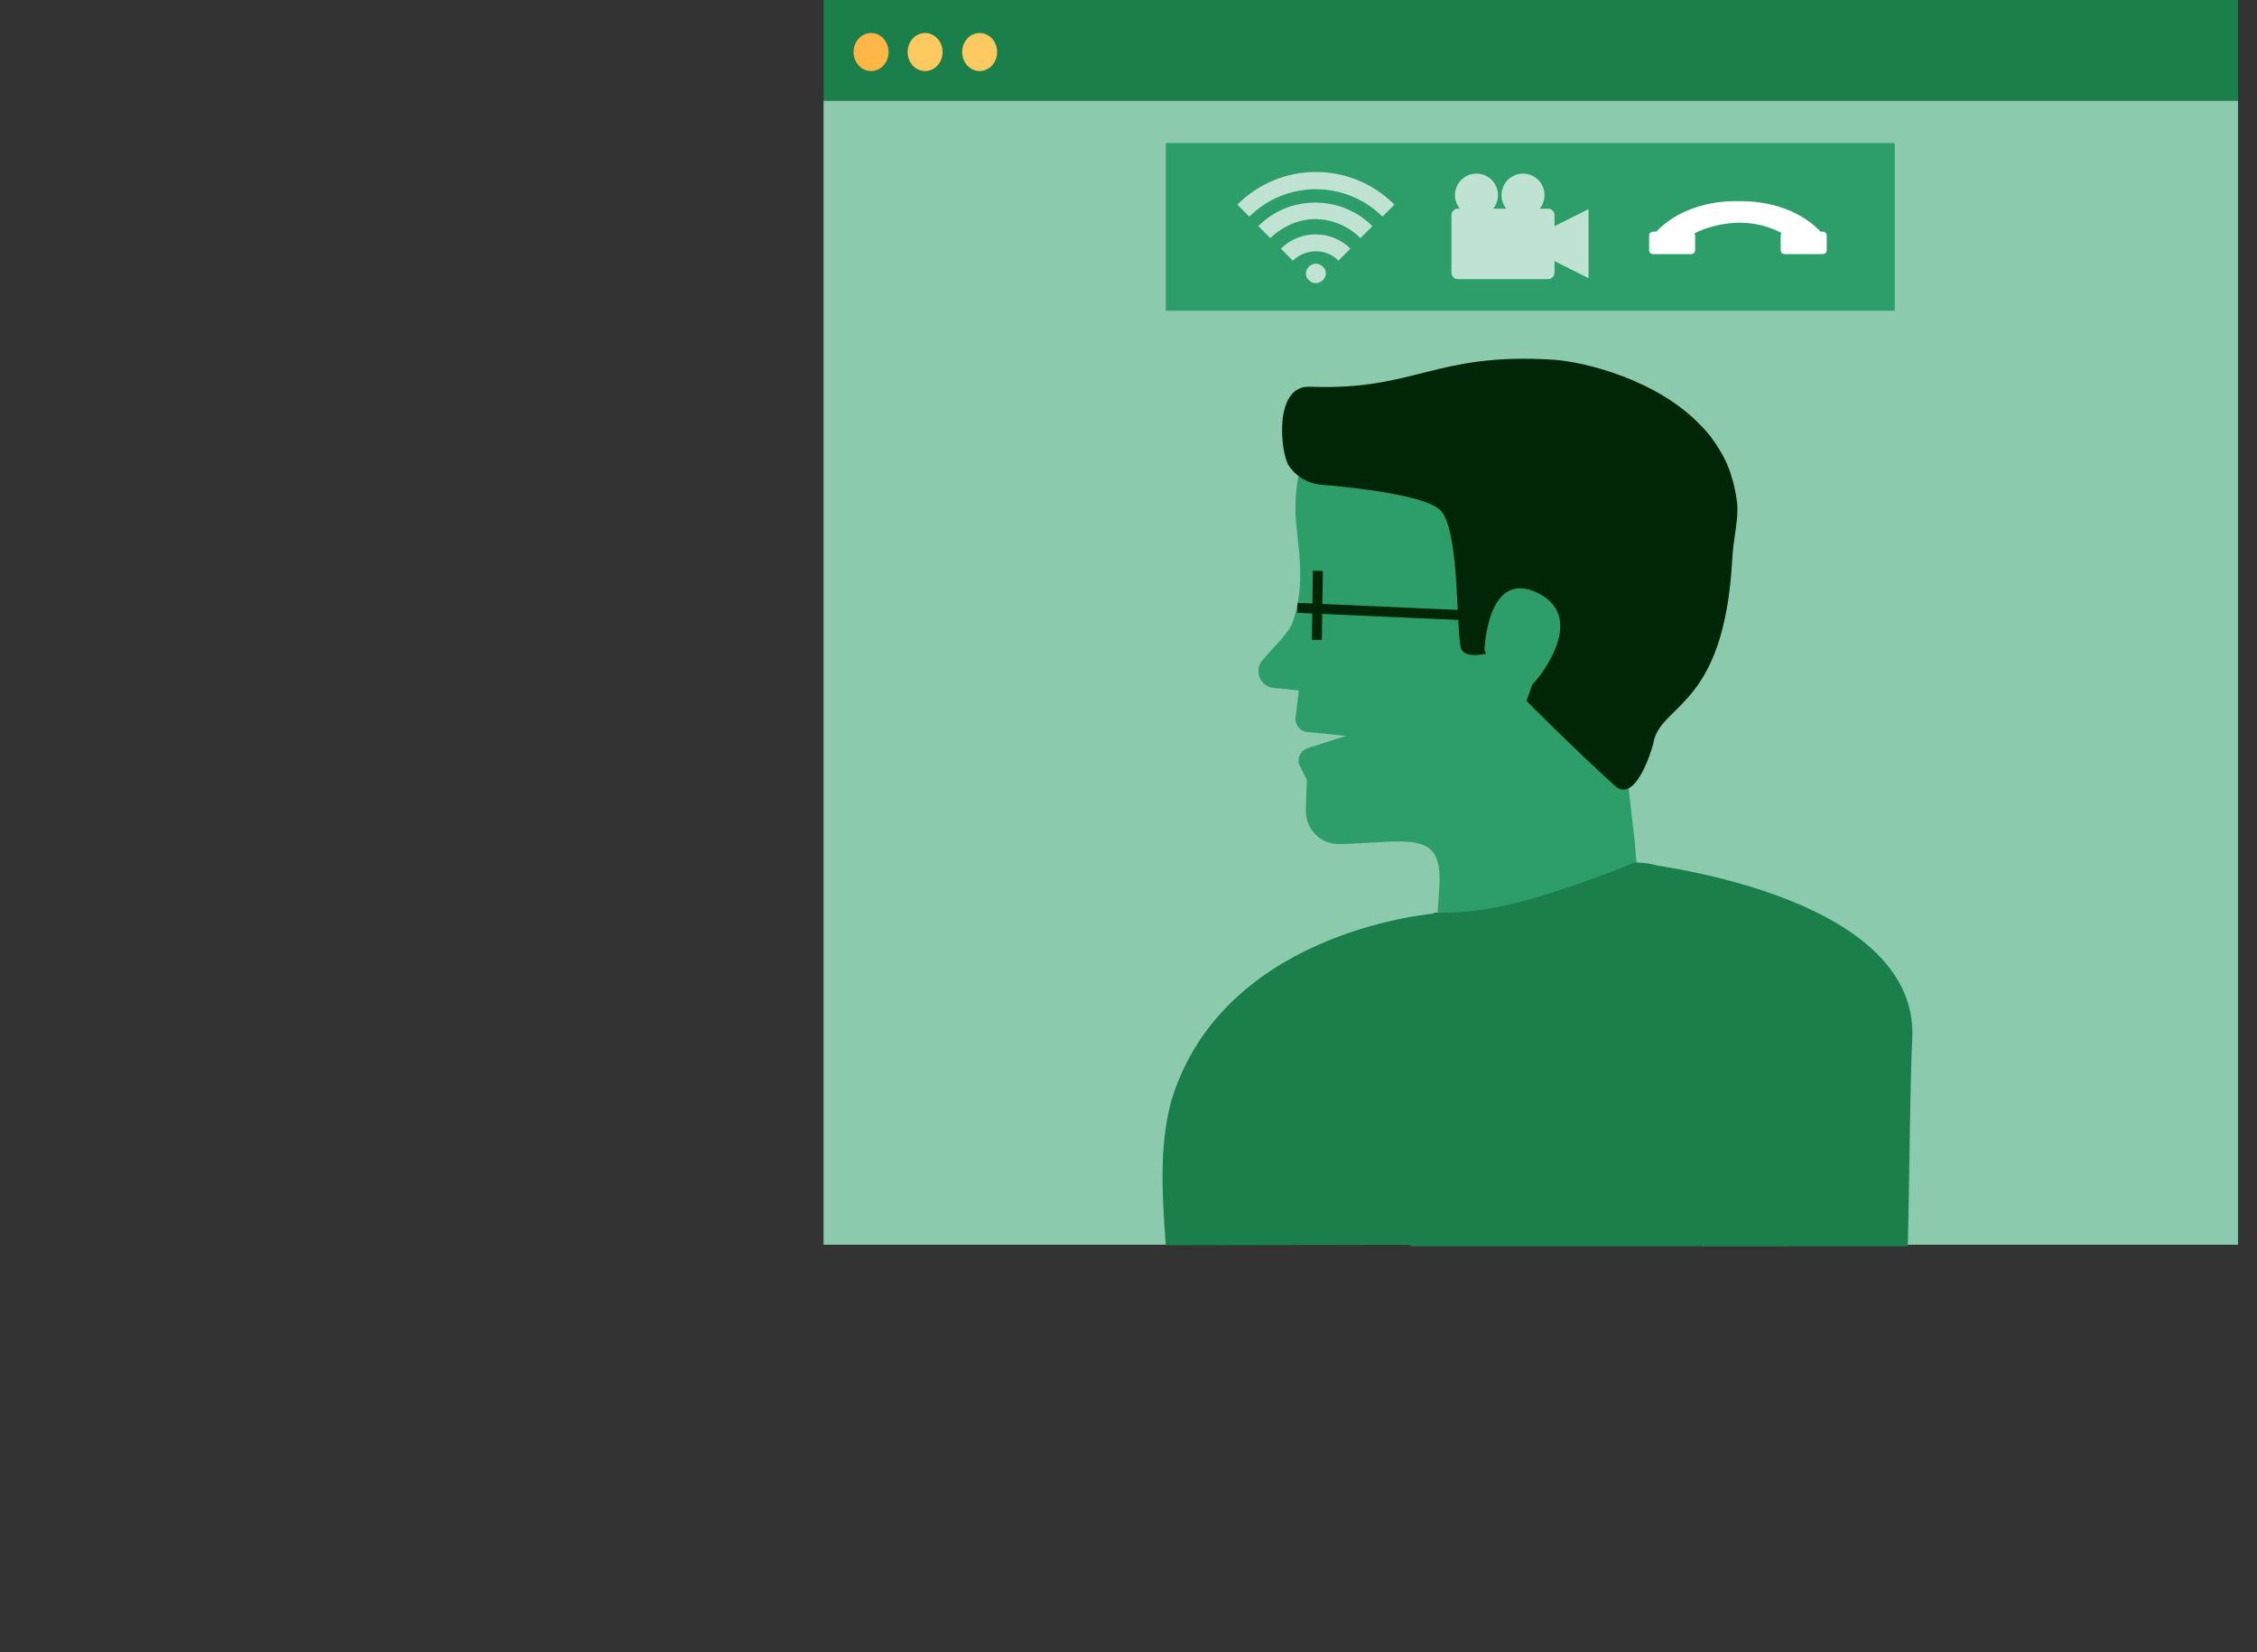 <?xml version="1.0" encoding="utf-8"?>
<!-- Generator: Adobe Illustrator 21.1.0, SVG Export Plug-In . SVG Version: 6.00 Build 0)  -->
<svg version="1.1" id="Layer_1" xmlns="http://www.w3.org/2000/svg" xmlns:xlink="http://www.w3.org/1999/xlink" x="0px" y="0px"
	 viewBox="0 0 451.1 330.2" style="enable-background:new 0 0 451.1 330.2;" xml:space="preserve">
<rect x="0" y="0" width="451.1" height="330.2" fill="#333333" stroke="none"/>
<style type="text/css">
	.st0{fill:#08622C;}
	.st1{fill:#8CCAAD;}
	.st2{fill:#1A7F4A;}
	.st3{fill:#FEB647;}
	.st4{fill:#FEC961;}
	.st5{clip-path:url(#SVGID_2_);}
	.st6{fill:#2D9E6A;}
	.st7{fill:#002608;}
	.st8{fill:none;stroke:#002608;stroke-width:1.995;stroke-miterlimit:10;}
	.st9{fill:#C0E2D2;}
	.st10{fill:#FFFFFF;}
</style>
<path class="st0" d="M328,248.8c-2.8-6.9-7.8-8.8-7.8-8.8l-20.7-0.6c0,0-5.8,0.6-6.7,1.6c-0.5,0.6-1.1,4.4-1.6,7.9L328,248.8
	L328,248.8z"/>
<g>
	<rect x="164.6" y="20.1" class="st1" width="282.7" height="228.7"/>
	<g>
		<rect x="164.6" class="st2" width="282.7" height="20.1"/>
		<g>
			<ellipse class="st3" cx="174.1" cy="10.4" rx="3.5" ry="3.8"/>
			<g>
				<ellipse class="st4" cx="184.9" cy="10.4" rx="3.5" ry="3.8"/>
			</g>
			<g>
				<ellipse class="st4" cx="195.8" cy="10.4" rx="3.5" ry="3.8"/>
			</g>
		</g>
	</g>
</g>
<g>
	<g>
		<defs>
			<rect id="SVGID_1_" x="160.7" y="31.4" width="290.4" height="217.3"/>
		</defs>
		<clipPath id="SVGID_2_">
			<use xlink:href="#SVGID_1_"  style="overflow:visible;"/>
		</clipPath>
		<g class="st5">
			<g>
				<g>
					<g>
						<path class="st6" d="M263.2,87.1c-4.3,5.4-4.8,12.9-3.9,19.8c0.6,5.5,1.2,11.1-0.9,17.4c-0.8,2.3-3.7,4.8-6.1,7.7
							c-1.7,2-0.5,5.1,2.1,5.5l5.2,0.5l-0.6,5l0,0c-0.4,1.5,0.6,3.1,2.2,3.3l7.8,0.8l-7.8,2.5c-1.3,0.5-2,2-1.5,3.3l1.5,3l-0.2,5.8
							c-0.2,3.6,2.5,6.8,6.1,7c0.2,0,1.3,0,1.6,0c13.1-0.5,19.5-2.6,19,8s-1.5,12.9-1.5,12.9s25.1,4.2,41.6-8.5l-1.1-13.1l-5.6-48.9
							l-15.8-33.3L272,80.2L263.2,87.1z"/>
					</g>
					<path class="st7" d="M261.8,77.3c21.3,0.8,24.8-6.9,48.7-5.4c5.9,0.4,20.5,3.8,29.4,13.1c1.5,1.5,2.8,3.2,3.9,5.1
						c1.1,1.8,1.9,3.7,2.5,5.9c0.4,1.4,0.7,3,0.9,4.6c0.3,3.4-0.8,7.1-1,11.5c-1.7,29.9-14.6,28.4-15.8,36.7c0,0-3.3,12.1-7.6,8.3
						c-8.7-7.9-17.7-17-17.7-17l5.2-14.7c0,0-17.5,9.3-18.4,3.8c-0.9-5.6-0.3-23.3-4-27.2c-2.9-3-17.5-4.6-23.7-5.1
						c-2.7-0.2-5.1-1.6-6.6-3.8C255.9,90.5,254.5,77,261.8,77.3z"/>
				</g>
				<g>
					<path class="st6" d="M266.4,110.6c0,0,7.5,1.2,10.2,2.7c0,0-0.3,3.2-3.5,1.3c-2.3-1.3-10.9-2.2-10.9-2.2
						S261.4,109.7,266.4,110.6z"/>
				</g>
				<line class="st8" x1="304.5" y1="123.5" x2="259.3" y2="121.5"/>
				<line class="st8" x1="263.4" y1="114.1" x2="263.2" y2="127.9"/>
			</g>
			<path class="st6" d="M296.7,129.9c0,0,0.5-16.5,10.8-11.3c10,5.1-0.4,17.3-0.4,17.3l-5.5,6"/>
		</g>
	</g>
</g>
<path class="st2" d="M357.3,249.1c-2-32.2-8.6-76.9-30.6-76.7c0,0-7.8,3.3-17.7,6.4c-9.8,3.1-17.1,3.8-22.4,3.6
	c0,0-3.9,34.9-4.7,66.7H357.3z"/>
<path class="st2" d="M340.3,249.1h41c0.4-15.6,0.4-31.1,0.9-41.6c1.3-29.4-55.5-35.1-55.5-35.1l12.3,47.5L340.3,249.1z"/>
<path class="st2" d="M292.7,248.8c-2.4-30.4-5.1-66.3-5.1-66.3s-41.4,2.8-52.9,35.7c-3.1,8.9-2.5,20-1.7,30.7L292.7,248.8
	L292.7,248.8z"/>
<g>
	<rect x="233" y="28.6" class="st6" width="145.7" height="33.5"/>
</g>
<g>
	<g>
		<path class="st9" d="M249.7,43.3l-2.4-2.4c8.7-8.7,22.7-8.7,31.4,0l-2.4,2.4C269,36,257,36,249.7,43.3z"/>
	</g>
	<g>
		<path class="st9" d="M253.9,47.6l-2.4-2.4c3.1-3.1,7.1-4.7,11.4-4.7l0,0c4.3,0,8.4,1.7,11.4,4.7l-2.4,2.4
			c-2.4-2.4-5.6-3.8-9.1-3.8l0,0C259.6,43.8,256.4,45.2,253.9,47.6z"/>
	</g>
	<g>
		<path class="st9" d="M258.4,52.1l-2.4-2.4c3.8-3.8,10.1-3.8,13.9,0l-2.4,2.4C265.1,49.6,261,49.6,258.4,52.1z"/>
	</g>
	<path class="st9" d="M263,52.7c-0.5,0-1,0.2-1.4,0.6c-0.8,0.8-0.8,2,0,2.7c0.4,0.4,0.9,0.6,1.4,0.6s1-0.2,1.4-0.6
		c0.8-0.8,0.8-2,0-2.7C264,52.9,263.5,52.7,263,52.7L263,52.7z"/>
</g>
<g>
	<g>
		<path class="st9" d="M310.7,45.2V43c0-0.7-0.6-1.3-1.3-1.3h-18c-0.7,0-1.3,0.6-1.3,1.3v4.9v6.6c0,0.7,0.6,1.3,1.3,1.3h18
			c0.7,0,1.3-0.6,1.3-1.3v-2.3l6.8,3.4v-5.2v-0.8v-0.9v-6.9L310.7,45.2z"/>
		<circle class="st9" cx="295.1" cy="39" r="4.3"/>
		<circle class="st9" cx="304.4" cy="39" r="4.3"/>
	</g>
</g>
<g>
	<g>
		<path class="st10" d="M336.3,46.3h1h0.7c0.5,0,0.8,0.4,0.8,0.8V50c0,0.5-0.4,0.8-0.8,0.8h-7.6c-0.5,0-0.8-0.4-0.8-0.8v-2.9
			c0-0.5,0.4-0.8,0.8-0.8h4.1"/>
		<path class="st10" d="M358.4,46.3h-1h-0.7c-0.5,0-0.8,0.4-0.8,0.8V50c0,0.5,0.4,0.8,0.8,0.8h7.6c0.5,0,0.8-0.4,0.8-0.8v-2.9
			c0-0.5-0.4-0.8-0.8-0.8h-4.1"/>
	</g>
	<g>
		<path class="st10" d="M356.3,46.7h7.9c-2.9-3.4-8.5-6.5-16.4-6.5c-8.2-0.2-14.1,3-17.1,6.5h7.9C338.5,46.7,347.4,41.8,356.3,46.7z
			"/>
		<polygon class="st10" points="338.1,47.1 338.5,47.1 338.1,46.8 		"/>
	</g>
</g>
</svg>
